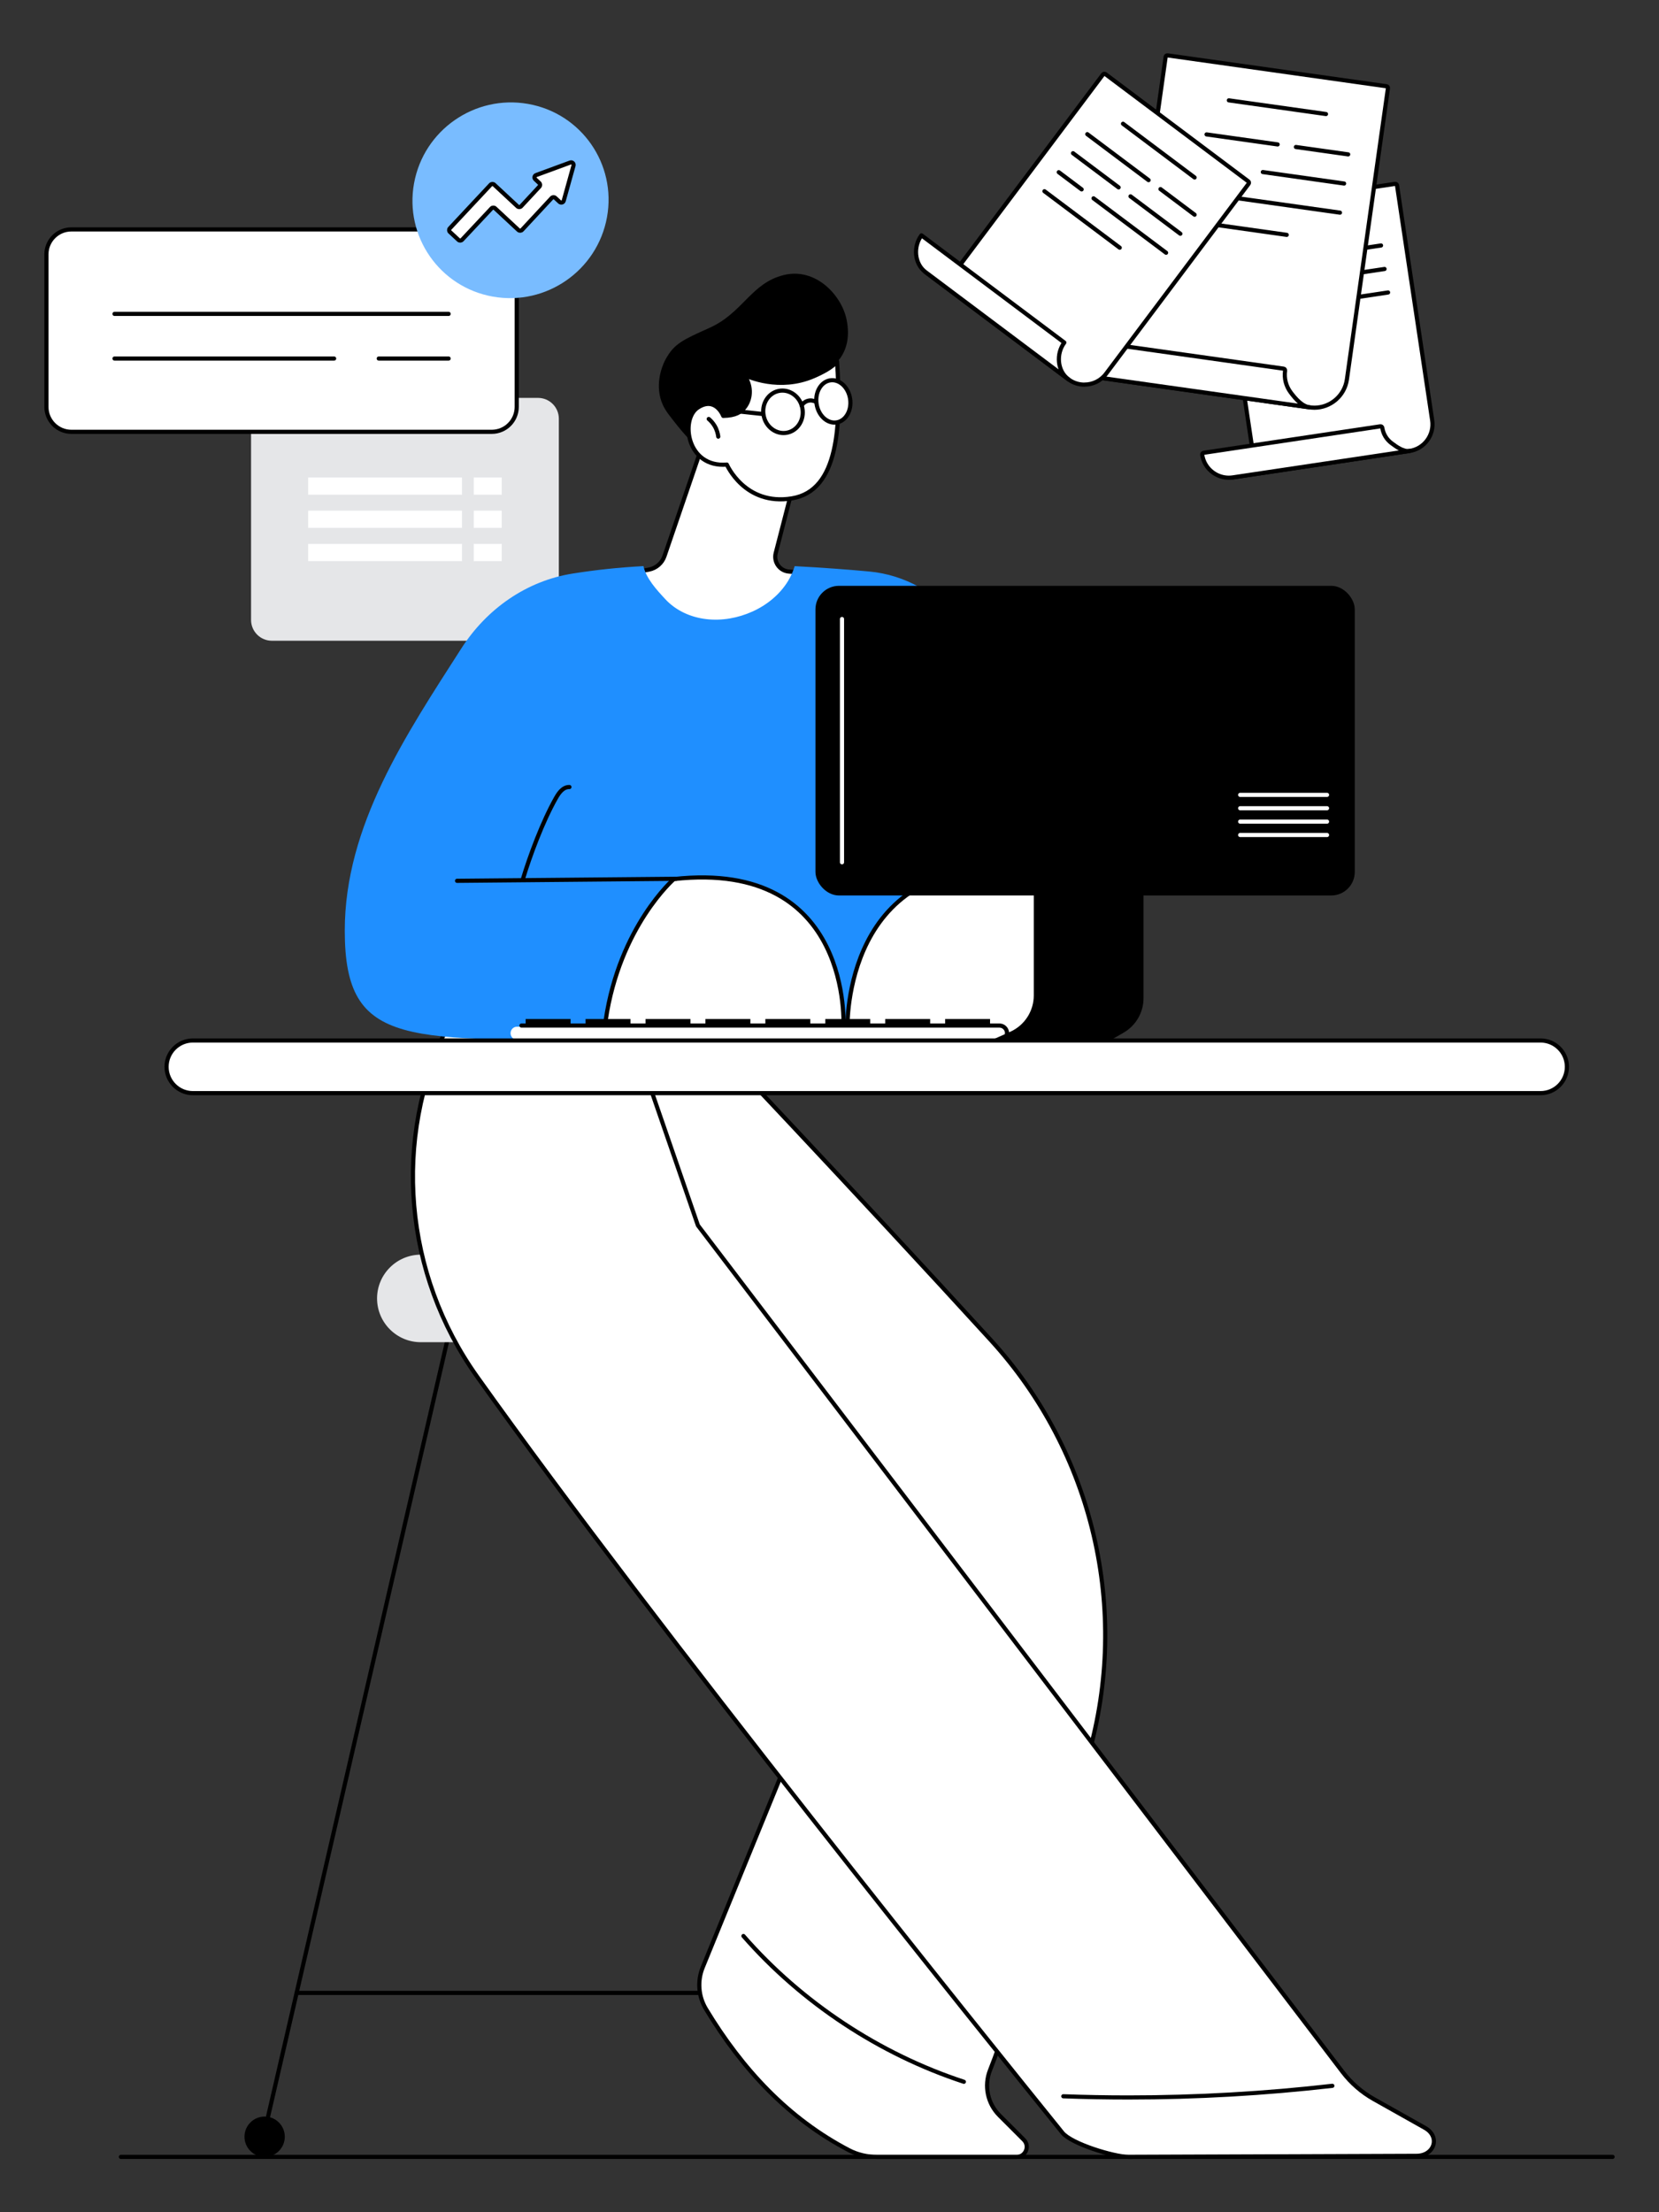 <?xml version="1.0" encoding="UTF-8"?>
<svg id="Layer_1" data-name="Layer 1" xmlns="http://www.w3.org/2000/svg" viewBox="0 0 600 800">
  <rect x="0" y="0" width="600" height="800" fill="#333333" stroke="none"/>
  <defs>
    <style>
      .cls-1 {
        stroke: #fff;
      }

      .cls-1, .cls-2, .cls-3 {
        stroke-linecap: round;
        stroke-linejoin: round;
        stroke-width: 1.5px;
      }

      .cls-1, .cls-3 {
        fill: none;
      }

      .cls-2, .cls-3 {
        stroke: #000;
      }

      .cls-2, .cls-4 {
        fill: #fff;
      }

      .cls-5 {
        fill: #79bcff;
      }

      .cls-5, .cls-6, .cls-7, .cls-4, .cls-8 {
        stroke-width: 0px;
      }

      .cls-6 {
        fill: #000;
      }

      .cls-7 {
        fill: #e5e6e8;
      }

      .cls-8 {
        fill: #1f8fff;
      }
    </style>
  </defs>
  <g>
    <g>
      <path class="cls-7" d="M98.32,143.89h96.27c4.15,0,7.52,3.37,7.52,7.52v72.78c0,4.15-3.37,7.52-7.52,7.52h-96.27c-4.15,0-7.52-3.37-7.52-7.52v-72.78c0-4.15,3.37-7.52,7.52-7.52Z"/>
      <g>
        <g>
          <rect class="cls-4" x="111.45" y="172.68" width="55.63" height="6.22"/>
          <rect class="cls-4" x="111.45" y="184.68" width="55.63" height="6.22"/>
          <rect class="cls-4" x="111.45" y="196.69" width="55.63" height="6.22"/>
        </g>
        <g>
          <rect class="cls-4" x="171.34" y="172.68" width="10.12" height="6.22"/>
          <rect class="cls-4" x="171.34" y="184.68" width="10.12" height="6.22"/>
          <rect class="cls-4" x="171.34" y="196.69" width="10.12" height="6.22"/>
        </g>
      </g>
    </g>
    <g>
      <path class="cls-2" d="M25.81,82.96h152.05c4.98,0,9.02,4.04,9.02,9.02v55.16c0,4.98-4.04,9.02-9.02,9.02H25.81c-4.98,0-9.02-4.04-9.02-9.02v-55.16c0-4.98,4.04-9.02,9.02-9.02Z"/>
      <line class="cls-2" x1="41.41" y1="113.51" x2="162.25" y2="113.51"/>
      <line class="cls-2" x1="136.98" y1="129.66" x2="162.25" y2="129.66"/>
      <line class="cls-2" x1="41.41" y1="129.66" x2="120.84" y2="129.66"/>
    </g>
  </g>
  <g>
    <path class="cls-5" d="M149.75,66.27c3.51-19.25,21.97-32.09,41.24-28.69,19.27,3.4,32.04,21.76,28.53,41-3.51,19.25-21.97,32.09-41.24,28.69-19.27-3.4-32.04-21.76-28.53-41Z"/>
    <path class="cls-2" d="M206.22,58.78l-12.32,4.53c-.64.23-.8,1.06-.31,1.52l1.45,1.36c.37.34.39.92.05,1.29l-6.62,7.12c-.34.37-.92.39-1.29.05l-8.47-7.88c-.37-.34-.95-.32-1.29.05l-14.75,15.77c-.34.37-.32.95.05,1.29l3.1,2.88c.37.34.95.32,1.29-.05l10.64-11.34c.34-.37.92-.39,1.29-.05l8.46,7.87c.37.34.95.32,1.29-.05l10.73-11.54c.34-.37.92-.39,1.29-.05l1.57,1.46c.5.47,1.32.24,1.5-.42l3.54-12.72c.2-.72-.5-1.36-1.19-1.1Z"/>
  </g>
  <g>
    <g>
      <g>
        <g>
          <line class="cls-3" x1="96.16" y1="768.84" x2="166.02" y2="466.33"/>
          <circle class="cls-6" cx="95.71" cy="772.7" r="7.29"/>
          <path class="cls-6" d="M338.27,766.2c-.33,0-.65-.21-.76-.55l-98.35-298.89c-.14-.42.09-.87.51-1.01.42-.14.87.09,1.01.51l98.35,298.89c.14.42-.09.87-.51,1.01-.08.03-.17.04-.25.04Z"/>
          <path class="cls-6" d="M347.62,772.7c0,4.03-3.27,7.29-7.29,7.29s-7.29-3.27-7.29-7.29,3.27-7.29,7.29-7.29,7.29,3.27,7.29,7.29Z"/>
          <line class="cls-3" x1="107.28" y1="720.69" x2="323.8" y2="720.69"/>
        </g>
        <path class="cls-7" d="M254.51,485.38h-102.31c-8.73,0-15.83-7.1-15.83-15.83s7.1-15.83,15.83-15.83h102.31c8.73,0,15.83,7.1,15.83,15.83s-7.1,15.83-15.83,15.83Z"/>
      </g>
      <g>
        <g>
          <path class="cls-2" d="M250.11,368.45s60.01,63.34,108.24,116.18c37.05,40.59,50.37,97.49,35.24,150.33-12.44,43.46-26.96,92.05-35.53,113.66-2.24,5.65-.9,12.08,3.4,16.38l8.8,8.8c2.29,2.29.67,6.2-2.57,6.2h-50.5c-3.53,0-7.02-.79-10.15-2.42-21.82-11.38-38.47-29.13-51.71-51.05-2.76-4.57-3.18-10.18-1.16-15.12l46.02-112.67-128.89-221.32,78.8-8.95Z"/>
          <path class="cls-3" d="M348.6,752.83c-30.49-10-58.65-28.59-79.73-52.72"/>
        </g>
        <g>
          <path class="cls-2" d="M384.2,771.21c-26.61-32.92-146.33-181.64-211.66-273.39-26.43-37.11-30.68-85.75-10.65-126.66,1.2-2.44,2.17-4.21,2.83-5.05,5.29-6.76,60.43-1.93,60.43-1.93l27.26,78.96,233.15,306.12c3.06,4.02,6.92,7.38,11.33,9.86l18.46,10.38c5.71,3.21,3.37,10.18-3.18,10.11l-104.03.39c-5.27-.06-20.62-4.68-23.94-8.78Z"/>
          <path class="cls-3" d="M481.86,754.29c-24.41,2.8-49.12,4.21-73.77,4.21-7.85,0-15.7-.14-23.53-.43"/>
        </g>
      </g>
    </g>
    <g id="Editor-in-chief">
      <g>
        <g>
          <path class="cls-2" d="M445.78,172.65c-.31,0-.57-.22-.62-.53-.05-.34.19-.66.53-.71h0c4.63-.7,7.83-5.03,7.14-9.66l-12.72-84.98c-.05-.34.19-.66.53-.71l63.89-9.57c.17-.03.33.02.47.12.13.1.22.25.25.41l12.72,84.98c.39,2.57-.26,5.15-1.8,7.24-1.55,2.09-3.82,3.46-6.39,3.84l-63.89,9.57s-.06,0-.09,0Z"/>
          <path class="cls-2" d="M444.41,172.75c-2.07,0-4.08-.66-5.78-1.91-2.09-1.55-3.46-3.82-3.84-6.39-.05-.34.19-.66.53-.71l63.89-9.57c.17-.03.33.02.47.12.13.1.22.25.25.41.34,2.24,1.53,4.22,3.35,5.57,1.82,1.35,4.25,3.14,6.49,2.81,0,0,.34-.05,0,0,0,0,0,0,0,0l-63.88,9.56c-.49.07-.98.11-1.46.11Z"/>
          <line class="cls-3" x1="484.2" y1="91.05" x2="499.47" y2="88.77"/>
          <line class="cls-3" x1="478.45" y1="100.61" x2="500.74" y2="97.27"/>
          <line class="cls-3" x1="469.58" y1="110.63" x2="502.02" y2="105.77"/>
        </g>
        <g>
          <path class="cls-2" d="M475.33,147.43c-.55,0-1.11-.04-1.67-.12l-79.15-11.16s0,0,0,0c-.34-.05-.58-.37-.53-.71.05-.34.36-.58.71-.53,5.82.82,11.22-3.25,12.04-9.06l14.84-105.29c.05-.34.36-.58.71-.53l79.16,11.16c.16.02.31.11.41.24.1.13.14.3.12.47l-14.84,105.29c-.84,5.94-5.95,10.25-11.79,10.25Z"/>
          <path class="cls-2" d="M473.66,147.31l-79.16-11.16c-3.15-.44-5.94-2.09-7.85-4.63-1.91-2.54-2.72-5.68-2.28-8.83.05-.34.36-.58.71-.53l79.16,11.16c.16.02.31.11.41.24s.14.3.12.47c-.4,2.82.33,5.62,2.04,7.9,1.71,2.27,4.04,4.99,6.85,5.39,0,0,.03,0,0,0Z"/>
          <line class="cls-3" x1="444.43" y1="36.29" x2="479.56" y2="41.24"/>
          <line class="cls-3" x1="468.68" y1="53.16" x2="487.59" y2="55.83"/>
          <line class="cls-3" x1="436.37" y1="48.61" x2="462.08" y2="52.23"/>
          <line class="cls-3" x1="456.72" y1="62.22" x2="486.11" y2="66.37"/>
          <line class="cls-3" x1="444.43" y1="71.24" x2="484.62" y2="76.9"/>
          <line class="cls-3" x1="423.66" y1="79.05" x2="465.36" y2="84.93"/>
        </g>
        <g>
          <path class="cls-2" d="M392.21,139.1c-2.04,0-4.09-.63-5.84-1.95l-51.67-38.77c-.28-.21-.33-.6-.13-.88.21-.28.6-.33.88-.13,3.75,2.81,9.08,2.05,11.89-1.7l51.57-68.73c.21-.28.6-.33.88-.13l51.67,38.77c.13.1.22.25.24.41.02.16-.02.33-.12.47l-51.57,68.73c-1.91,2.55-4.84,3.89-7.81,3.89Z"/>
          <path class="cls-2" d="M386.37,137.15c-4.03-3.02-4.47-9.24-1.44-13.27l-51.67-38.77c-3.02,4.03-2.58,10.25,1.44,13.27l51.67,38.77Z"/>
          <line class="cls-3" x1="406.15" y1="44.75" x2="432.05" y2="64.19"/>
          <line class="cls-3" x1="419.7" y1="68.38" x2="432.05" y2="77.65"/>
          <line class="cls-3" x1="393.23" y1="48.52" x2="415.4" y2="65.15"/>
          <line class="cls-3" x1="408.86" y1="71" x2="426.89" y2="84.53"/>
          <line class="cls-3" x1="388.07" y1="55.4" x2="404.56" y2="67.77"/>
          <line class="cls-3" x1="395.49" y1="71.72" x2="421.73" y2="91.4"/>
          <line class="cls-3" x1="382.91" y1="62.27" x2="391.19" y2="68.49"/>
          <line class="cls-3" x1="377.74" y1="69.15" x2="404.97" y2="89.58"/>
        </g>
      </g>
    </g>
    <g>
      <g>
        <path class="cls-2" d="M253.73,161.9l-13.41,39.21c-.86,2.51-2.99,4.36-5.59,4.87l-5.97,1.16s15.52,33.7,41.67,28.06c26.15-5.65,20.4-28.06,20.4-28.06l-5.53-.45c-3.31-.27-5.58-3.46-4.75-6.68l6.22-24.1s-25.34-20.43-33.05-14.02Z"/>
        <path class="cls-6" d="M306.19,115.65c2.29,11.31-3.85,17.92-11.46,19.81-.27.07-.54.13-.8.18-.16.56,1,2.27.75,2.82-3,6.56-11.57,9.74-18.76,9.09-2.09,2.23-4.8,5.34-7.69,9.28-9.2,12.56-15.74,6.91-25.3-5.52-1.27-1.66-3.11-3.77-4.06-7.27-1.89-6.96,1.38-13.23,1.8-14,3.12-5.77,6.26-7.14,15.96-11.49,12.07-5.42,15.02-16.21,26.85-19.09,11.51-2.81,20.91,7.26,22.72,16.19Z"/>
        <path class="cls-2" d="M262.87,168s6.49,15,23.51,12.23c17.01-2.77,17.86-26.54,16.35-49.54-1.7,2.17-5.59,4.15-8.6,5.43-12.23,5.2-23.58.2-25.2-.67,2.91,3.58,2.92,8.45.46,11.74-1.35,1.82-3.31,3.13-7.82,3.21,0,0-2.76-7.21-9.18-3.02-6.42,4.18-4.03,21.83,10.47,20.63Z"/>
        <path class="cls-3" d="M256.32,151.51c.6.5,1.4,1.3,2.1,2.45.94,1.56,1.24,3.04,1.35,3.93"/>
        <g>
          <path class="cls-2" d="M301.8,152.82c-1.39,0-2.75-.58-3.91-1.66-1.34-1.26-2.25-3.06-2.56-5.07-.64-4.19,1.56-8.02,4.9-8.54,1.64-.25,3.3.32,4.67,1.6,1.34,1.26,2.25,3.06,2.56,5.07.64,4.19-1.56,8.02-4.9,8.54-.25.04-.51.06-.76.06Z"/>
          <path class="cls-3" d="M283.37,156.6c-1.44,0-2.85-.47-4.09-1.37-1.6-1.16-2.69-2.91-3.09-4.92-.83-4.16,1.63-8.17,5.49-8.94,1.87-.37,3.79.07,5.4,1.24,1.6,1.16,2.69,2.91,3.09,4.92.83,4.16-1.63,8.17-5.49,8.94-.43.09-.87.13-1.31.13Z"/>
          <path class="cls-3" d="M289.92,146.6c.14-.21,1.04-1.52,2.73-1.75,1.17-.16,2.08.28,2.4.45"/>
          <line class="cls-3" x1="264.45" y1="148.49" x2="275.71" y2="149.7"/>
        </g>
      </g>
      <g>
        <path class="cls-8" d="M346.85,224.97c-7.74-10.45-19.56-17.1-32.51-18.3-7.37-.68-16.62-1.4-26.93-1.93-.57,1.86-1.36,3.65-2.39,5.35-2.99,4.92-7.67,8.71-12.89,11.06-5.22,2.35-11.06,3.42-16.77,2.73-5.59-.67-10.9-3.05-14.76-7.22-3.15-3.39-6.92-7.49-7.89-11.94-9.36.53-16.73,1.31-25.51,2.68-16.76,2.63-31.19,12.78-40.34,27.07-19.97,31.17-42.17,64.08-42.17,102.05,0,43.16,22.74,39.31,103.57,39.41,88.75.11,164.98.11,164.98.11,0,0-19.53-114.79-46.39-151.09Z"/>
        <g>
          <path class="cls-2" d="M219.06,368.93c-.76,5.15,9.04,5.14,9.04,5.14h31.43l45.51-2.48s3.72-60.87-61.32-53.7c0,0-19.63,17.08-24.66,51.04Z"/>
          <line class="cls-3" x1="165.3" y1="318.53" x2="244.65" y2="317.79"/>
          <path class="cls-3" d="M189.13,317.84c2.43-8.08,7.03-20.63,12.02-29.4.94-1.65,2.44-3.83,4.68-3.83.04,0,.08,0,.11,0"/>
        </g>
        <g>
          <path class="cls-2" d="M392.48,368.93c.76,5.15-9.04,5.14-9.04,5.14h-31.43l-45.51-2.48s-1.72-63.87,63.32-56.7c0,0,17.63,20.08,22.66,54.04Z"/>
          <path class="cls-6" d="M446.22,319.39h0l-75.03-1.42c-.24,0-.42-.2-.42-.44,0-.24.21-.42.44-.42l75.03,1.42c.24,0,.42.2.42.44,0,.23-.19.42-.43.42Z"/>
          <path class="cls-6" d="M422,318.39c-.18,0-.35-.12-.41-.3-2.41-8.04-6.99-20.51-11.95-29.22-.85-1.49-2.21-3.46-4.02-3.4-.24.02-.43-.18-.44-.41,0-.24.18-.43.41-.44,2.29-.09,3.83,2.15,4.79,3.83,4.99,8.77,9.6,21.32,12.02,29.4.07.23-.06.46-.29.53-.04.01-.08.02-.12.02Z"/>
        </g>
        <g>
          <path class="cls-4" d="M361.9,375.99h-174.95c-1.27,0-2.31-1.07-2.31-2.38v.06c0-1.32,1.03-2.38,2.31-2.38h174.95c1.27,0,2.31,1.07,2.31,2.38v-.06c0,1.32-1.03,2.38-2.31,2.38Z"/>
          <path class="cls-3" d="M188.59,370.87h172.88c1.47,0,2.68,1.17,2.73,2.63,0,.01,0,.03,0,.04v.06s0,.03,0,.04c-.05,1.46-1.26,2.63-2.73,2.63"/>
          <rect class="cls-6" x="341.82" y="368.51" width="16.25" height="2.79"/>
          <rect class="cls-6" x="320.15" y="368.51" width="16.25" height="2.79"/>
          <rect class="cls-6" x="298.48" y="368.51" width="16.25" height="2.79"/>
          <rect class="cls-6" x="276.8" y="368.51" width="16.25" height="2.79"/>
          <rect class="cls-6" x="255.13" y="368.51" width="16.25" height="2.79"/>
          <rect class="cls-6" x="233.46" y="368.51" width="16.25" height="2.79"/>
          <rect class="cls-6" x="211.78" y="368.51" width="16.25" height="2.79"/>
          <rect class="cls-6" x="190.11" y="368.51" width="16.25" height="2.79"/>
        </g>
        <g>
          <path class="cls-6" d="M413.57,322.99v37.98c0,5.17-2.77,9.94-7.25,12.5l-4.8,2.75h-43.11l6.93-3.09c5.19-2.31,8.54-7.47,8.54-13.16v-36.98h39.69Z"/>
          <rect class="cls-6" x="294.92" y="211.85" width="195.05" height="111.98" rx="8.51" ry="8.51"/>
          <g>
            <line class="cls-1" x1="304.52" y1="311.83" x2="304.52" y2="223.85"/>
            <g>
              <line class="cls-1" x1="448.52" y1="287.45" x2="479.94" y2="287.45"/>
              <line class="cls-1" x1="448.52" y1="292.28" x2="479.94" y2="292.28"/>
              <line class="cls-1" x1="448.52" y1="297.12" x2="479.94" y2="297.12"/>
              <line class="cls-1" x1="448.52" y1="301.96" x2="479.94" y2="301.96"/>
            </g>
          </g>
        </g>
      </g>
    </g>
    <line class="cls-3" x1="583.21" y1="779.99" x2="43.72" y2="779.99"/>
    <path class="cls-2" d="M557.17,395.31H69.76c-5.25,0-9.52-4.27-9.52-9.52s4.27-9.52,9.52-9.52h487.41c5.25,0,9.52,4.27,9.52,9.52s-4.27,9.52-9.52,9.52Z"/>
  </g>
</svg>